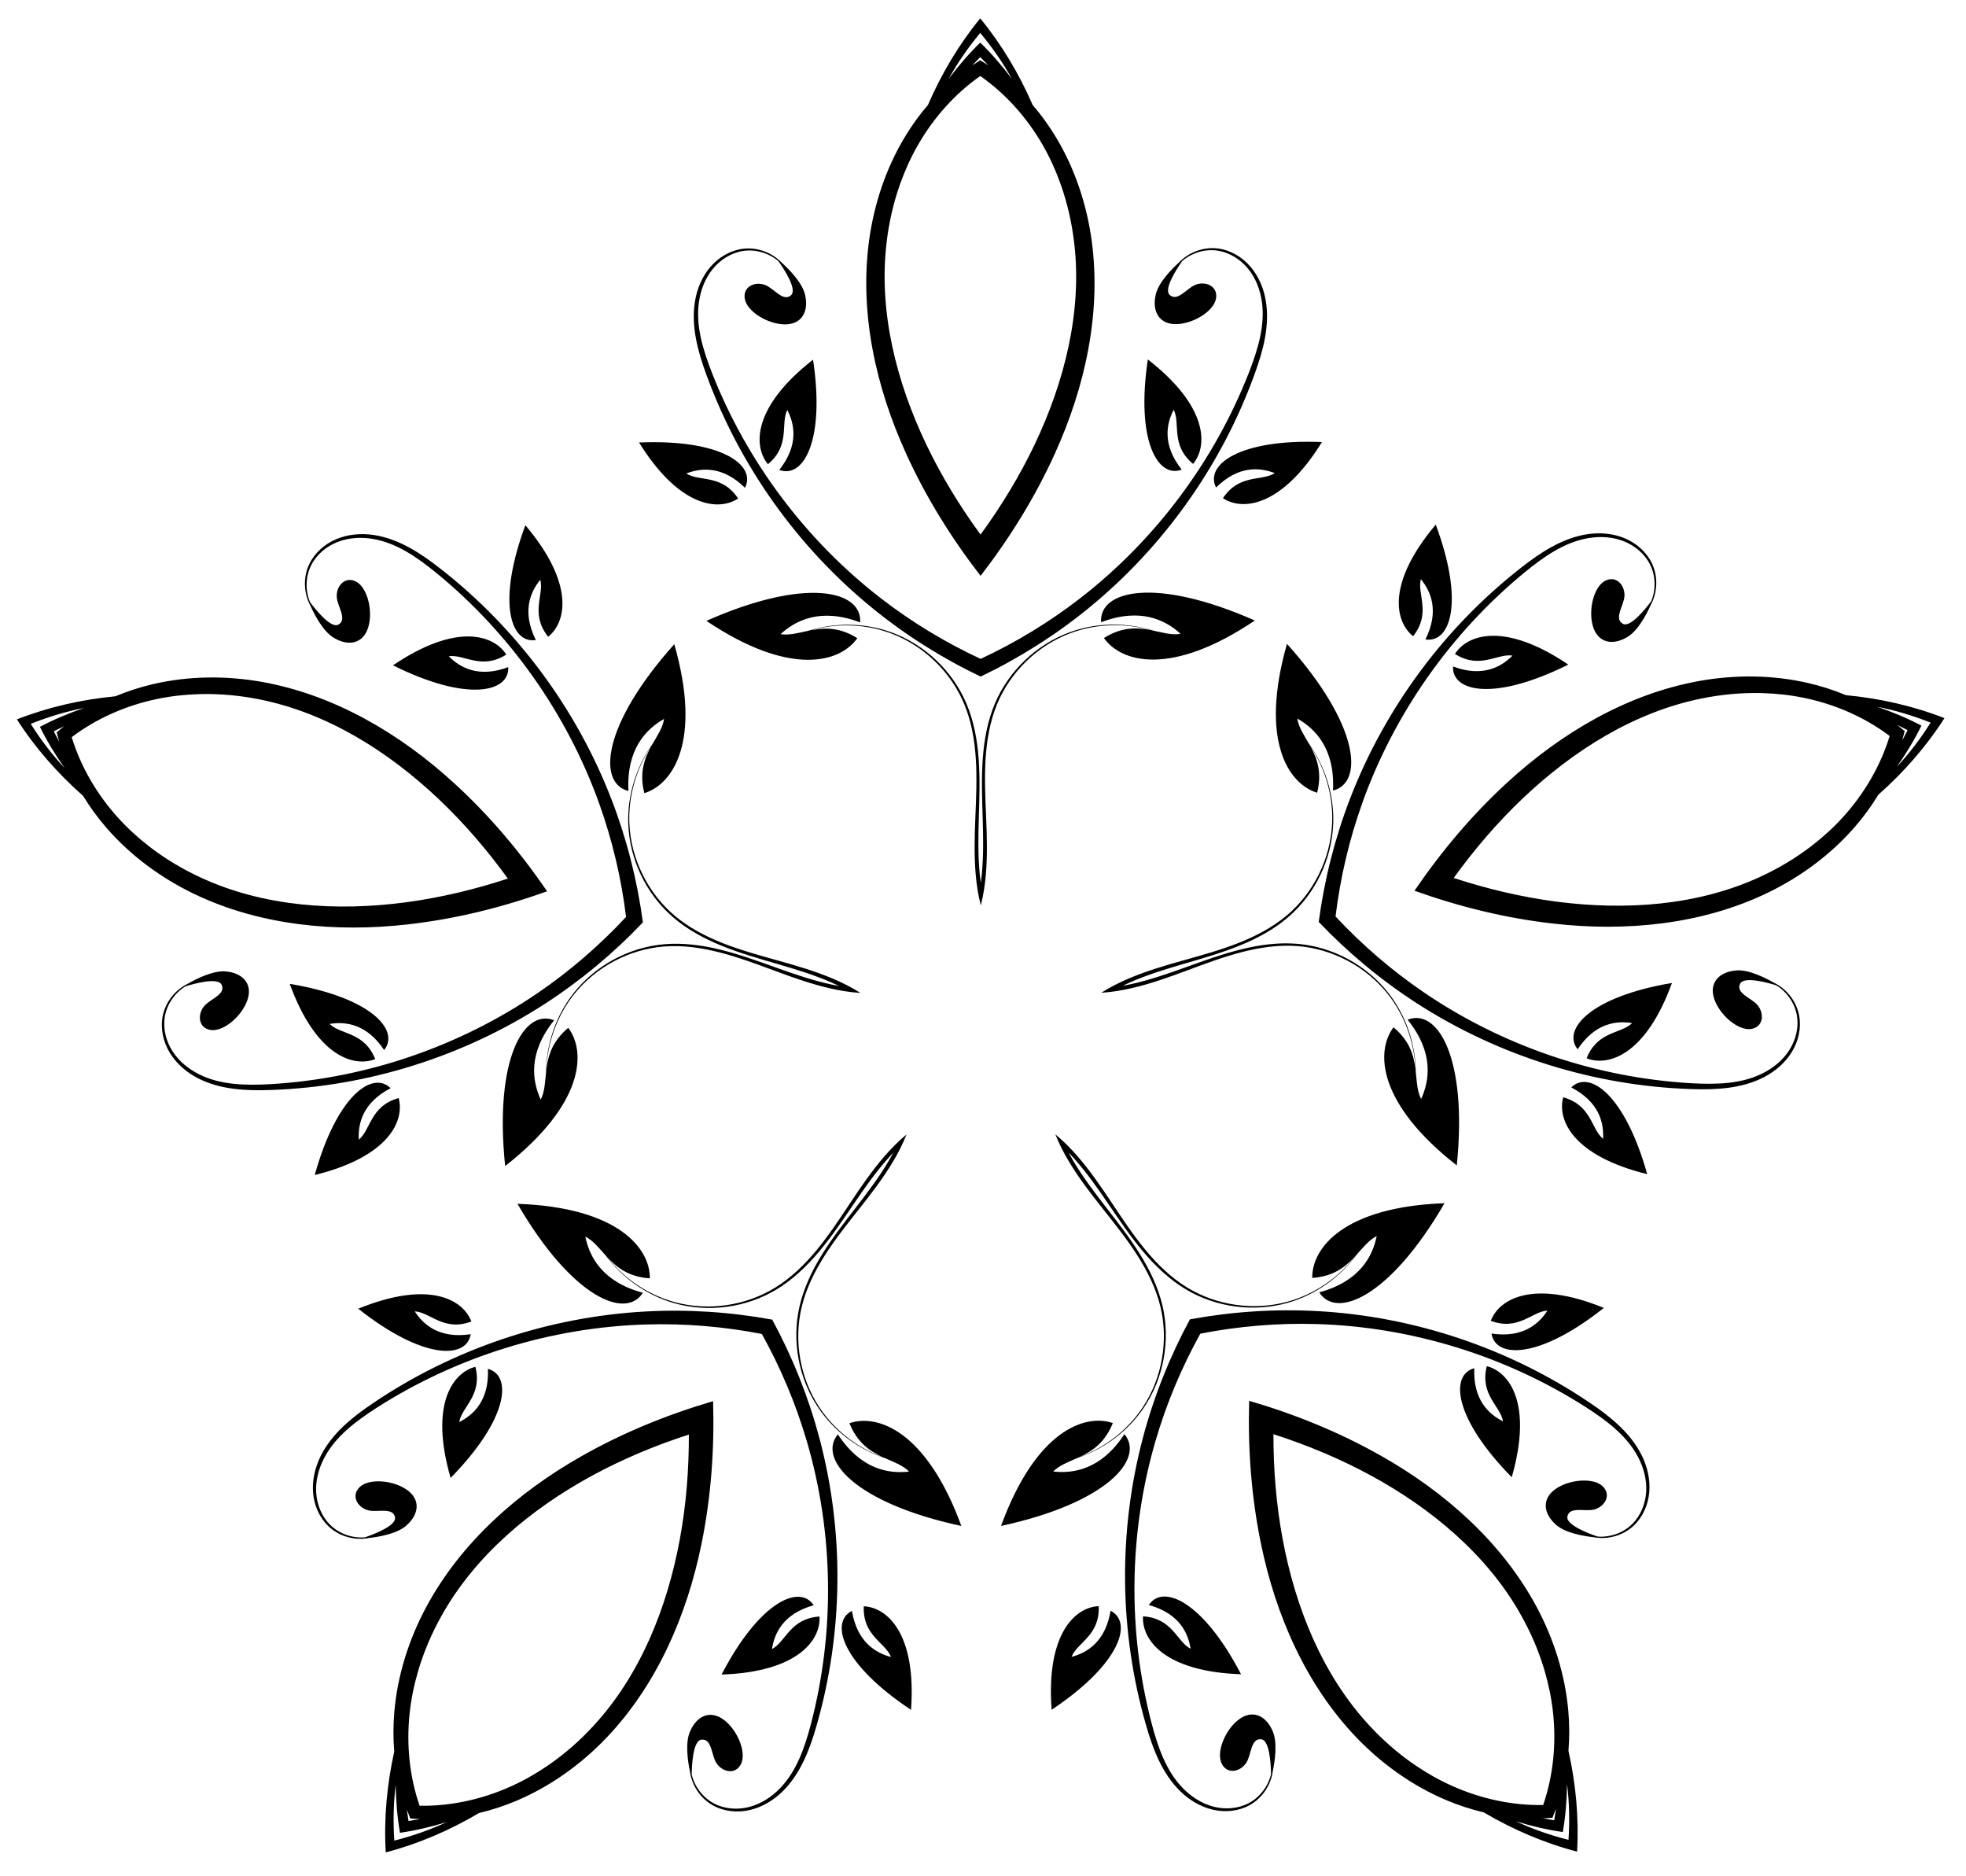 <?xml version="1.0" encoding="utf-8"?>

<!DOCTYPE svg PUBLIC "-//W3C//DTD SVG 1.1//EN" "http://www.w3.org/Graphics/SVG/1.1/DTD/svg11.dtd">
<svg version="1.1" id="Layer_1" xmlns="http://www.w3.org/2000/svg" xmlns:xlink="http://www.w3.org/1999/xlink" x="0px" y="0px"
	 viewBox="0 0 1710.453 1631.987" enable-background="new 0 0 1710.453 1631.987" xml:space="preserve">
<g>
	<path d="M1035.248,1147.603c-17.602,32.569-31.383,67.141-40.852,102.833c-21.711,81.864-20.672,169.297,2.677,250.115
		c5.918,20.726,13.987,41.999,29.638,57.367c7.848,7.678,17.586,13.59,28.289,16.127
		c10.714,2.538,22.372,1.453,32.015-3.792c0,0,0,0,0,0c11.049-6.035,18.776-17.535,20.366-29.854
		c1.825-8.818,4.12-24.521,0-34.323c-5.979-14.224-17.977-19.298-29.764-10.311
		c-11.787,8.988-19.506,28.067-14.846,38.009c4.661,9.941,16.26,7.629,21.594-0.62
		c4.356-6.737,3.756-21.434,12.98-20.303c7.282,0.892,8.354,21.629,8.482,30.322
		c-2.57,10.783-9.956,20.387-19.709,25.39c-9.275,4.781-20.401,5.48-30.467,2.855
		c-10.081-2.628-19.17-8.511-26.465-15.975c-14.637-14.918-21.742-35.678-27.207-56.243
		c-21.11-80.459-19.855-166.432,3.296-245.727c9.486-32.502,22.648-63.877,39.027-93.424
		c33.154-6.49,67.057-9.357,100.9-8.378c82.571,2.378,164.757,27.645,234.813,72.494
		c17.885,11.53,35.451,24.679,45.139,43.197c4.856,9.239,7.656,19.697,7.054,30.098
		c-0.6,10.385-4.69,20.755-12.094,28.109c-7.762,7.739-19.173,11.812-30.223,10.938
		c-8.231-2.798-27.631-10.2-26.239-17.403c1.763-9.125,15.562-4.029,23.312-6.101
		c9.491-2.536,15.26-12.86,7.237-20.355c-8.025-7.494-28.554-6.022-40.733,2.427
		c-12.178,8.449-11.044,21.425,0.65,31.492c8.058,6.937,23.706,9.587,32.657,10.564
		c12.211,2.279,25.53-1.534,34.673-10.189c0,0,0,0,0,0c7.958-7.56,12.578-18.319,13.461-29.294
		c0.881-10.964-1.747-22.048-6.637-31.879c-9.804-19.622-27.561-33.846-45.46-45.856
		c-69.709-47.09-152.577-74.988-237.15-79.527C1108.789,1138.408,1071.654,1140.879,1035.248,1147.603z
		 M671.846,1147.839c-36.414-6.676-73.553-9.099-110.424-7.076c-84.566,4.649-167.399,32.655-237.046,79.836
		c-17.883,12.033-35.621,26.28-45.4,45.915c-4.877,9.837-7.491,20.925-6.596,31.888
		c0.897,10.974,5.532,21.726,13.499,29.276c0,0,0,0,0,0c9.154,8.643,22.479,12.438,34.687,10.144
		c8.95-0.989,24.594-3.659,32.643-10.607c11.681-10.082,12.798-23.06,0.609-31.493
		c-12.19-8.433-32.721-9.878-40.737-2.374c-8.014,7.505-2.231,17.822,7.263,20.346
		c7.754,2.061,21.546-3.052,23.32,6.071c1.402,7.202-17.989,14.629-26.216,17.437
		c-11.049,0.888-22.465-3.169-30.237-10.898c-7.413-7.344-11.516-17.709-12.13-28.094
		c-0.616-10.399,2.171-20.861,7.015-30.107c9.664-18.531,27.213-31.703,45.083-43.256
		c69.998-44.94,152.151-70.314,234.719-72.799c33.842-1.022,67.749,1.8,100.911,8.247
		c16.418,29.526,29.621,60.883,39.148,93.373c23.254,79.264,24.621,165.236,3.616,245.722
		c-5.439,20.573-12.516,41.342-27.134,56.279c-7.286,7.473-16.367,13.368-26.445,16.009
		c-10.062,2.638-21.189,1.953-30.471-2.815c-9.759-4.99-17.158-14.585-19.742-25.364
		c0.117-8.693,1.162-29.431,8.443-30.333c9.223-1.143,8.641,13.555,13.006,20.286
		c5.345,8.243,16.947,10.539,21.595,0.592c4.647-9.948-3.097-29.018-14.896-37.99
		c-11.799-8.971-23.79-3.882-29.75,10.35c-4.108,9.808-1.792,25.508,0.045,34.323
		c1.606,12.317,9.348,23.807,20.405,29.828c0,0,0,0,0,0c9.649,5.232,21.309,6.302,32.02,3.75
		c10.699-2.55,20.429-8.475,28.268-16.163c15.632-15.388,23.673-36.671,29.564-57.405
		c23.244-80.848,24.169-168.282,2.352-250.118C703.316,1214.939,689.49,1180.385,671.846,1147.839z M559.323,802.296
		c-4.903-36.695-14.075-72.764-27.393-107.206c-30.554-78.991-82.786-149.115-149.179-200.774
		c-16.97-13.29-36.002-25.757-57.697-28.989c-10.863-1.599-22.216-0.658-32.365,3.581
		c-10.159,4.245-18.953,11.975-23.672,21.886c0,0,0,0,0,0c-5.391,11.377-4.883,25.222,1.072,36.123
		c3.706,8.206,11.079,22.259,20.175,27.768c13.198,7.993,25.886,5.046,30.14-9.153
		c4.253-14.199-0.716-34.172-10.33-39.476c-9.614-5.303-17.639,3.385-17.105,13.195
		c0.436,8.011,9.56,19.548,1.433,24.055c-6.416,3.558-19.472-12.588-24.685-19.545
		c-4.259-10.234-3.928-22.345,1.021-32.125c4.694-9.32,13.284-16.425,22.97-20.218
		c9.7-3.799,20.511-4.382,30.801-2.632c20.61,3.465,38.56,16.084,55.07,29.51
		C443.948,550.98,493.467,621.271,521.345,699.03c11.43,31.87,19.223,64.989,23.34,98.521
		c-23.007,24.738-48.75,46.985-76.705,66.086c-68.199,46.61-149.54,74.476-232.579,79.371
		c-21.247,1.185-43.186,0.872-61.909-8.415c-9.359-4.62-17.772-11.435-23.398-20.203
		c-5.619-8.755-8.405-19.548-6.738-29.849c1.731-10.823,8.569-20.825,18.022-26.613
		c8.304-2.575,28.349-7.99,31.457-1.344c3.937,8.418-10.221,12.407-15.274,18.638
		c-6.188,7.63-4.787,19.374,6.11,20.721c10.897,1.346,26.64-11.912,31.527-25.906
		c4.886-13.993-3.659-23.825-19.036-25.096c-10.597-0.876-24.813,6.178-32.63,10.649
		c-11.218,5.334-19.753,16.247-22.062,28.623c0,0,0,0,0,0c-1.994,10.794,0.592,22.213,6.328,31.611
		c5.732,9.388,14.373,16.811,24.107,21.89c19.465,10.111,42.192,11.183,63.731,10.378
		c84.074-2.877,167.515-29.016,238.603-75.054C505.232,852.961,533.823,829.134,559.323,802.296z M853.183,588.502
		c33.383-16.003,64.854-35.872,93.494-59.181c65.683-53.468,116.234-124.813,144.848-203.921
		c7.395-20.246,13.371-42.199,9.741-63.831c-1.836-10.825-6.239-21.331-13.407-29.674
		c-7.176-8.351-17.246-14.325-28.129-15.75c0,0,0,0-0,0c-12.486-1.612-25.497,3.15-34.024,12.182
		c-6.659,6.061-17.746,17.416-20.175,27.768c-3.524,15.022,3.2,26.179,18.019,25.836
		c14.819-0.343,32.278-11.241,34.352-22.024c2.072-10.782-8.67-15.729-17.835-12.191
		c-7.484,2.89-15.637,15.133-22.435,8.796c-5.367-5.002,5.955-22.408,10.96-29.517
		c8.417-7.213,20.038-10.641,30.868-8.956c10.314,1.585,19.726,7.558,26.326,15.598
		c6.611,8.051,10.506,18.153,12.021,28.48c3.074,20.672-3.381,41.643-11.048,61.494
		c-30.215,77.501-81.763,146.317-147.101,196.86c-26.778,20.719-55.868,38.365-86.486,52.642
		c-30.637-14.237-59.75-31.845-86.555-52.529c-65.404-50.458-117.042-119.207-147.357-196.668
		c-7.693-19.84-14.174-40.803-11.128-61.48c1.502-10.329,5.384-20.436,11.984-28.496
		c6.59-8.049,15.994-14.035,26.306-15.633c10.828-1.699,22.454,1.714,30.88,8.916
		c5.015,7.102,16.359,24.493,10.999,29.502c-6.789,6.346-14.958-5.887-22.446-8.767
		c-9.169-3.527-19.905,1.435-17.819,12.214c2.088,10.78,19.561,21.655,34.381,21.979
		c14.819,0.323,21.528-10.842,17.985-25.86c-2.442-10.349-13.543-21.69-20.211-27.742
		c-8.539-9.021-21.556-13.766-34.04-12.138c-0,0-0,0-0,0c-10.882,1.439-20.944,7.427-28.109,15.787
		c-7.157,8.352-11.546,18.864-13.369,29.692c-3.601,21.637,2.403,43.582,9.824,63.819
		c28.716,79.07,79.361,150.35,145.113,203.732C788.283,552.715,819.779,572.543,853.183,588.502z M1147.321,801.913
		c25.536,26.805,54.157,50.594,85.176,70.63c71.148,45.946,154.623,71.976,238.701,74.744
		c21.541,0.777,44.265-0.324,63.718-10.46c9.728-5.091,18.36-12.526,24.079-21.921
		c5.724-9.405,8.295-20.828,6.287-31.62c0,0,0,0,0,0c-2.326-12.373-10.875-23.276-22.1-28.595
		c-7.822-4.461-22.047-11.496-32.643-10.606c-15.376,1.291-23.908,11.133-19.004,25.12
		c4.905,13.988,20.666,27.225,31.561,25.865c10.895-1.361,12.28-13.107,6.083-20.729
		c-5.061-6.225-19.225-10.195-15.298-18.619c3.099-6.65,23.152-1.261,31.459,1.303
		c9.461,5.776,16.312,15.769,18.057,26.59c1.68,10.299-1.092,21.096-6.699,29.858
		c-5.615,8.775-14.018,15.601-23.371,20.234c-18.711,9.311-40.65,9.653-61.898,8.496
		c-83.045-4.787-164.422-32.547-232.682-79.068c-27.98-19.065-53.752-41.278-76.791-65.986
		c4.073-33.537,11.823-66.666,23.211-98.551c27.777-77.795,77.205-148.15,141.507-200.919
		c16.492-13.447,34.426-26.09,55.032-29.581c10.287-1.764,21.099-1.194,30.804,2.592
		c9.691,3.78,18.29,10.874,22.997,20.188c4.962,9.774,5.309,21.885,1.063,32.124
		c-5.205,6.964-18.239,23.127-24.66,19.577c-8.133-4.496,0.977-16.045,1.402-24.057
		c0.521-9.81-7.515-18.487-17.123-13.172c-9.607,5.317-14.551,25.296-10.279,39.49
		c4.272,14.193,16.964,17.124,30.152,9.114c9.088-5.52,16.443-19.583,20.139-27.794
		c5.94-10.909,6.431-24.755,1.024-36.125c0,0,0,0,0,0c-4.731-9.905-13.535-17.623-23.7-21.855
		c-10.155-4.226-21.509-5.152-32.37-3.539c-21.691,3.261-40.707,15.753-57.659,29.065
		c-66.326,51.745-118.467,121.937-148.918,200.968C1161.301,729.131,1152.177,765.212,1147.321,801.913z
		 M918.17,986.679c3.314,8.349,7.443,16.373,12.053,24.032c8.701,14.472,19.027,27.804,29.44,40.932
		c10.399,13.116,20.836,26.179,29.799,40.209c0,0,0,0,0,0c8.847,13.857,16.257,28.763,20.115,44.688
		c7.145,29.423,1.536,61.882-15.188,87.291c-13.05,19.833-32.769,35.217-55.12,43.455
		c10.765-5.027,21.967-12.123,28.913-29.502c-24.487-8.4-67.187,6.967-97.248,89.489l-0.002,0.002
		c92.433-19.945,125.214-58.481,107.324-79.84c-20.073,30.732-44.281,34.482-61.925,32.499
		c5.227-5.383,12.894-8.119,20.974-11.75c23.306-7.806,44.107-23.342,57.894-43.813
		c17.146-25.466,23.224-58.234,16.272-88.28c-3.768-16.245-11.111-31.462-19.918-45.559
		c-8.91-14.268-19.266-27.526-29.524-40.743c-10.257-13.224-20.364-26.556-28.763-40.884
		c-1.241-2.12-2.445-4.264-3.604-6.431c1.705,1.77,3.375,3.575,5.01,5.408
		c11.047,12.401,20.621,26.121,30.046,39.95c9.418,13.828,18.845,27.762,29.678,40.631
		c10.702,12.719,22.921,24.389,37.217,32.974c26.448,15.862,59.497,20.164,89.003,11.689
		c23.721-6.817,44.904-21.827,59.505-41.599c5.941-6.57,10.905-13.023,17.635-16.34
		c-3.543,17.397-14.562,39.276-49.98,48.916c14.816,23.596,61.57,4.266,108.996-77.541l-0.002,0.001
		c-87.769,3.204-115.532,39.101-115.076,64.985c18.673-1.26,28.872-9.735,36.968-18.43
		c-14.717,18.731-35.424,32.758-58.31,39.07c-29.323,8.091-61.932,3.438-87.728-12.416
		c-13.964-8.572-25.866-20.21-36.327-32.893c-0,0-0,0-0,0c-10.591-12.845-19.807-26.797-29.086-40.728
		c-9.286-13.949-18.793-27.876-29.884-40.609C931.458,998.8,925.094,992.402,918.17,986.679z M788.714,986.763
		c-6.917,5.732-13.272,12.139-19.132,18.889c-11.075,12.747-20.564,26.687-29.831,40.648
		c-9.261,13.943-18.459,27.906-29.033,40.766c0,0,0,0-0,0c-10.445,12.696-22.331,24.349-36.285,32.94
		c-25.775,15.888-58.378,20.583-87.712,12.53c-22.895-6.282-43.62-20.283-58.361-38.994
		c8.107,8.684,18.318,17.146,36.992,18.381c0.422-25.884-27.388-61.745-115.161-64.835l-0.002-0.001
		c47.532,81.746,94.312,101.014,109.097,77.4c-35.431-9.594-46.478-31.459-50.044-48.851
		c6.735,3.308,11.706,9.754,17.656,16.317c14.627,19.753,35.83,34.735,59.559,41.522
		c29.517,8.437,62.56,4.092,88.988-11.805c14.286-8.603,26.489-20.289,37.174-33.022
		c10.816-12.883,20.225-26.829,29.625-40.67c9.407-13.841,18.963-27.574,29.994-39.989
		c1.632-1.836,3.299-3.643,5.002-5.415c-1.156,2.169-2.357,4.314-3.595,6.436
		c-8.38,14.339-18.471,27.684-28.71,40.921c-10.241,13.231-20.58,26.502-29.471,40.781
		c-8.789,14.108-16.113,29.335-19.859,45.585c-6.913,30.055-0.792,62.816,16.387,88.259
		c13.814,20.453,34.635,35.962,57.951,43.738c8.085,3.62,15.755,6.347,20.989,11.723
		c-17.641,2.006-41.853-1.712-61.967-32.418c-17.862,21.382,14.969,59.875,107.428,79.7l-0.002-0.002
		c-30.169-82.483-72.889-97.794-97.365-89.363c6.968,17.37,18.18,24.451,28.951,29.464
		c-22.362-8.209-42.101-23.568-55.177-43.383c-16.756-25.387-22.408-57.839-15.301-87.271
		c3.838-15.93,11.228-30.845,20.057-44.714c0,0,0,0,0,0c8.944-14.042,19.364-27.119,29.746-40.248
		c10.397-13.142,20.705-26.487,29.387-40.971C781.292,1003.146,785.411,995.117,788.714,986.763z M748.63,863.669
		c-7.588-4.807-15.646-8.871-23.877-12.358c-15.546-6.593-31.736-11.31-47.877-15.81
		c-16.122-4.499-32.245-8.932-47.742-15.015c0,0,0,0-0-0c-15.303-6.011-30.058-13.714-42.54-24.33
		c-23.075-19.604-37.615-49.161-39.021-79.547c-1.1-23.715,5.811-47.752,19.051-67.555
		c-5.754,10.394-10.646,22.72-6.051,40.862c24.748-7.598,50.26-45.127,26.075-129.56l0.001-0.002
		c-63.056,70.467-66.927,120.911-39.899,127.675c-1.824-36.662,15.556-53.924,30.996-62.69
		c-1.065,7.427-5.659,14.148-10.062,21.834c-14.267,20.015-21.963,44.81-21.084,69.475
		c1.097,30.68,15.44,60.763,38.726,80.984c12.597,10.928,27.482,18.923,42.893,25.151
		c15.595,6.306,31.766,10.944,47.834,15.608c16.071,4.67,32.084,9.514,47.301,16.169
		c2.25,0.985,4.484,2.012,6.695,3.084c-2.42-0.429-4.831-0.908-7.231-1.431
		c-16.227-3.539-32.037-9.012-47.79-14.66c-15.748-5.651-31.564-11.383-47.892-15.427
		c-16.134-3.999-32.879-6.259-49.491-4.801c-30.721,2.713-59.986,18.658-78.876,42.858
		c-15.184,19.458-23.499,44.052-23.689,68.631c-0.945,8.808-1.167,16.945-4.663,23.585
		c-7.359-16.157-11.305-40.334,11.683-68.952c-25.855-10.381-52.319,32.739-42.602,126.799l0.001-0.002
		c69.124-54.181,70.484-99.541,54.902-120.214c-14.367,11.995-17.636,24.846-19.076,36.639
		c0.897-23.804,9.404-47.324,24.209-65.883c18.967-23.781,48.083-39.184,78.271-41.52
		c16.336-1.272,32.805,1.147,48.723,5.258c0-0,0-0,0-0
		c16.118,4.167,31.775,10.037,47.47,15.853c15.711,5.827,31.589,11.506,48.046,15.288
		C730.755,861.673,739.665,863.109,748.63,863.669z M853.313,787.509c2.227-8.702,3.602-17.621,4.375-26.527
		c1.467-16.822,0.95-33.678,0.241-50.419c-0.704-16.723-1.469-33.427-0.473-50.045c0,0,0,0,0-0
		c0.988-16.411,3.754-32.825,9.993-47.977c11.514-28.004,35.131-50.966,63.595-61.693
		c22.215-8.375,47.211-9.23,70.136-2.757c-11.664-2.26-24.898-3.105-40.732,6.873
		c14.873,21.189,58.45,33.855,131.276-15.237l0.002-0c-86.503-38.195-135.675-26.287-133.756,1.508
		c34.304-13.064,56.092-1.869,69.2,10.106c-7.393,1.282-15.204-1.01-23.875-2.822
		c-23.444-7.383-49.404-7.041-72.59,1.416c-28.839,10.524-53.018,33.462-65.054,61.856
		c-6.5,15.357-9.504,31.985-10.665,48.566c-1.179,16.78-0.593,33.593-0.062,50.316
		c0.525,16.727,0.866,33.454-0.761,49.982c-0.242,2.445-0.528,4.886-0.864,7.321
		c-0.34-2.434-0.629-4.875-0.874-7.32c-1.648-16.526-1.329-33.253-0.826-49.981
		c0.508-16.723,1.072-33.537-0.128-50.316c-1.182-16.58-4.207-33.203-10.728-48.552
		c-12.073-28.379-36.281-51.285-65.134-61.771c-23.198-8.428-49.158-8.736-72.592-1.322
		c-8.669,1.823-16.477,4.126-23.871,2.853c13.093-11.992,34.866-23.216,69.187-10.196
		c1.883-27.798-47.304-39.641-133.757-1.334l0.003,0c72.89,48.998,116.45,36.274,131.296,15.066
		c-15.847-9.957-29.08-9.095-40.741-6.82c22.916-6.503,47.913-5.68,70.139,2.666
		c28.479,10.69,52.125,33.621,63.675,61.61c6.258,15.143,9.047,31.554,10.056,47.964
		c0,0,0,0,0,0c1.018,16.617,0.274,33.322-0.408,50.046
		c-0.687,16.743-1.181,33.599,0.307,50.419C849.688,769.892,851.075,778.809,853.313,787.509z M958.094,863.533
		c8.964-0.572,17.872-2.019,26.581-4.036c16.452-3.803,32.323-9.504,48.026-15.351
		c15.688-5.837,31.337-11.727,47.45-15.915c0,0,0,0,0,0c15.913-4.132,32.379-6.573,48.716-5.322
		c30.191,2.297,59.328,17.662,78.325,41.419c14.829,18.54,23.367,42.048,24.295,65.851
		c-1.454-11.791-4.741-24.638-19.123-36.614c-15.556,20.693-14.136,66.051,55.058,120.142l0.001,0.002
		c9.594-94.072-16.925-137.157-42.767-126.743c23.025,28.588,19.11,52.769,11.772,68.936
		c-3.504-6.635-3.737-14.772-4.694-23.579c-0.222-24.578-8.57-49.161-23.779-68.6
		c-18.921-24.176-48.207-40.083-78.931-42.755c-16.614-1.437-33.356,0.845-49.484,4.865
		c-16.323,4.065-32.132,9.817-47.872,15.489c-15.746,5.668-31.549,11.162-47.771,14.722
		c-2.4,0.526-4.811,1.008-7.23,1.44c2.21-1.075,4.442-2.105,6.691-3.093
		c15.208-6.675,31.215-11.54,47.28-16.23c16.062-4.684,32.227-9.344,47.813-15.67
		c15.403-6.248,30.278-14.262,42.861-25.206c23.259-20.252,37.563-50.353,38.62-81.035
		c0.847-24.667-6.882-49.451-21.175-69.448c-4.413-7.681-9.016-14.395-10.09-21.821
		c15.451,8.746,32.854,25.986,31.077,62.65c27.019-6.799,23.083-57.238-40.065-127.623l0.001,0.002
		c-24.075,84.463,1.486,121.96,26.244,129.525c4.572-18.148-0.336-30.467-6.104-40.854
		c13.266,19.785,20.208,43.813,19.139,67.53c-1.366,30.388-15.868,59.964-38.918,79.597
		c-12.468,10.632-27.214,18.355-42.509,24.385c-0,0-0,0-0,0
		c-15.489,6.103-31.606,10.557-47.722,15.077c-16.136,4.521-32.319,9.259-47.857,15.873
		C973.728,854.641,965.677,858.716,958.094,863.533z M1679.67,628.56c-8.686,13.812-18.517,26.78-29.441,38.482
		c8.117-11.515,15.363-23.51,21.46-35.883c-12.214-6.41-25.133-11.839-38.474-16.366
		C1648.935,617.818,1664.516,622.511,1679.67,628.56z M852.819,28.639c10.452,12.529,19.747,25.886,27.501,39.892
		c-8.443-11.278-17.612-21.876-27.495-31.498c-9.871,9.635-19.026,20.244-27.454,31.534
		C833.105,54.551,842.384,41.181,852.819,28.639z M26.75,629.635c15.145-6.069,30.721-10.782,46.437-13.828
		c-13.335,4.545-26.247,9.99-38.453,16.416c6.113,12.365,13.374,24.351,21.506,35.855
		C45.301,656.391,35.453,643.436,26.75,629.635z M343.062,1600.992c-1.091-16.279-0.761-32.549,1.199-48.438
		c0.202,14.087,1.39,28.05,3.73,41.644c13.649-1.993,27.292-5.195,40.746-9.374
		C374.24,1591.617,358.876,1596.979,343.062,1600.992z M1364.622,1600.327c-15.82-3.993-31.191-9.335-45.696-16.108
		c13.46,4.161,27.107,7.346,40.758,9.321c2.322-13.597,3.493-27.561,3.676-41.648
		C1365.341,1567.777,1365.692,1584.046,1364.622,1600.327z M1659.644,635.081c-1.502,3.004-3.056,5.987-4.662,8.946
		c0.769-2.689,1.479-5.396,2.124-8.12c-2.125-1.822-4.293-3.591-6.498-5.312
		C1653.648,632.041,1656.662,633.537,1659.644,635.081z M852.833,49.7c2.393,2.356,4.75,4.757,7.068,7.199
		c-2.32-1.562-4.675-3.074-7.066-4.529c-2.389,1.458-4.742,2.973-7.06,4.538
		C848.089,54.463,850.443,52.059,852.833,49.7z M46.783,636.13c2.981-1.548,5.992-3.047,9.03-4.497
		c-2.203,1.724-4.368,3.496-6.491,5.321c0.648,2.723,1.362,5.429,2.134,8.117
		C49.847,642.114,48.289,639.132,46.783,636.13z M355.429,1583.946c-0.551-3.313-1.046-6.64-1.487-9.978
		c0.959,2.627,1.975,5.235,3.054,7.817c2.79,0.225,5.584,0.382,8.379,0.478
		C362.067,1582.88,358.75,1583.441,355.429,1583.946z M1352.232,1583.297c-3.321-0.5-6.639-1.057-9.949-1.669
		c2.795-0.1,5.589-0.261,8.379-0.489c1.076-2.584,2.089-5.193,3.044-7.821
		C1353.27,1576.656,1352.779,1579.984,1352.232,1583.297z M1644.044,640.161
		c-7.89,25.928-22.001,49.926-40.162,70.067c0,0,0,0,0,0c-8.254,9.155-17.368,17.511-27.123,25.064
		c-0.423,0.306-0.841,0.624-1.266,0.926l-0.001,0.008l0.007,0.044c-13.629,10.396-28.494,19.223-44.082,26.392
		c-54.557,25.193-117.314,29.41-177.437,21.583c-30.308-3.987-60.112-11.065-89.219-20.577
		c17.924-24.827,37.847-48.098,59.995-69.167c43.986-41.729,97.192-75.274,156.122-87.037
		c16.82-3.385,34.034-5.003,51.17-4.625l0.021,0.04l0.006,0.006c0.521-0.006,1.046,0.005,1.569,0.004
		c12.333,0.361,24.619,1.748,36.681,4.287c0,0,0,0,0,0
		C1596.863,612.763,1622.399,623.851,1644.044,640.161z M852.843,66.106c22.221,15.516,40.684,36.352,54.227,59.849
		c0,0,0,0,0,0c6.156,10.68,11.286,21.929,15.456,33.541c0.16,0.497,0.334,0.993,0.49,1.49
		l0.008,0.003l0.044,0.007c5.676,16.174,9.477,33.04,11.479,50.08c7.101,59.672-8.282,120.66-34.305,175.422
		c-13.157,27.592-29.099,53.751-47.14,78.493c-18.073-24.719-34.048-50.857-47.242-78.432
		c-26.094-54.728-41.556-115.696-34.533-175.377c1.979-17.043,5.759-33.914,11.413-50.095l0.044-0.007l0.008-0.003
		c0.156-0.497,0.329-0.994,0.488-1.491c4.155-11.618,9.27-22.874,15.412-33.562c0,0,0,0,0-0
		C812.206,102.512,830.643,81.651,852.843,66.106z M62.39,641.19c21.623-16.338,47.145-27.459,73.677-33.079
		c0,0,0-0,0-0c12.059-2.555,24.344-3.958,36.676-4.335c0.522,0.001,1.047-0.011,1.569-0.006
		l0.006-0.006l0.02-0.04c17.136-0.4,34.352,1.196,51.176,4.559c58.946,11.687,112.195,45.163,156.236,86.834
		c22.176,21.04,42.128,44.285,60.085,69.088c-29.094,9.55-58.89,16.666-89.192,20.693
		c-60.113,7.905-122.875,3.77-177.465-21.352c-15.597-7.149-30.474-15.957-44.117-26.335l0.007-0.044l-0.001-0.008
		c-0.425-0.302-0.843-0.619-1.267-0.925c-9.765-7.541-18.89-15.885-27.156-25.029c0,0,0-0,0-0
		C84.457,691.088,70.314,667.108,62.39,641.19z M365.064,1570.666c-8.857-25.614-11.547-53.323-8.692-80.292
		c0,0,0,0,0,0c1.297-12.258,3.759-24.375,7.211-36.221c0.162-0.496,0.314-0.999,0.479-1.494l-0.004-0.007
		l-0.032-0.032c4.915-16.421,11.753-32.3,20.15-47.263c29.33-52.45,77.622-92.748,130.863-121.756
		c26.863-14.589,55.136-26.382,84.274-35.795c0.092,30.621-2.347,61.158-7.882,91.221
		c-11.058,59.614-34.385,118.026-75.146,162.181c-11.619,12.625-24.593,24.052-38.679,33.819l-0.04-0.021
		l-0.008-0.002c-0.418,0.311-0.85,0.611-1.271,0.919c-10.19,6.957-20.945,13.057-32.196,18.093
		c0,0-0,0-0,0C419.339,1565.099,392.162,1571.139,365.064,1570.666z M1342.58,1570.03
		c-27.097,0.508-54.282-5.496-79.049-16.545c0,0-0,0-0,0c-11.258-5.021-22.02-11.107-32.219-18.051
		c-0.422-0.308-0.853-0.607-1.272-0.917l-0.008,0.002l-0.04,0.021c-14.098-9.749-27.088-21.159-38.723-33.769
		c-40.819-44.102-64.222-102.484-75.357-162.083c-5.574-30.056-8.053-60.59-8.001-91.211
		c29.151,9.375,57.439,21.131,84.321,35.685c53.279,28.938,101.624,69.174,131.022,121.585
		c8.417,14.951,15.275,30.822,20.212,47.236l-0.032,0.032l-0.004,0.007c0.166,0.494,0.318,0.997,0.481,1.493
		c3.467,11.841,5.945,23.954,7.258,36.211c0,0,0,0-0,0C1354.057,1516.692,1351.403,1544.404,1342.58,1570.03z
		 M1230.628,774.785c39.129,13.964,79.648,23.973,121.03,28.596c62.911,7.108,128.81,0.899,186.314-26.849
		c28.743-13.922,54.985-33.27,75.935-57.455c7.525-8.688,14.331-18.011,20.301-27.833
		c22.009-19.439,41.747-41.935,57.503-66.607c-27.263-10.663-56.462-17.223-85.698-19.975
		c-10.609-4.423-21.599-7.95-32.797-10.542c-31.173-7.211-63.777-7.397-95.206-1.724
		c-62.818,11.433-119.737,45.218-166.399,88.008C1280.888,708.509,1254.032,740.459,1230.628,774.785z
		 M853.126,500.889c25.372-32.899,47.413-68.342,64.597-106.27c26.201-57.635,40.66-122.227,32.039-185.492
		c-4.358-31.638-14.651-62.575-31.178-89.973c-5.938-9.841-12.701-19.196-20.197-27.909
		c-11.686-26.939-26.982-52.662-45.577-75.272c-18.566,22.634-33.828,48.377-45.479,75.331
		c-7.485,8.723-14.236,18.085-20.161,27.935c-16.491,27.419-26.743,58.37-31.06,90.013
		c-8.538,63.276,6.005,127.849,32.281,185.45C805.625,432.609,827.712,468.024,853.126,500.889z M475.981,775.276
		c-23.448-34.296-50.346-66.211-81.107-94.275c-46.718-42.729-103.68-76.44-166.513-87.791
		c-31.436-5.632-64.04-5.403-95.204,1.848c-11.195,2.606-22.181,6.147-32.784,10.584
		c-29.232,2.789-58.422,9.388-85.672,20.086c15.789,24.652,35.555,47.122,57.59,66.532
		c5.983,9.814,12.801,19.128,20.337,27.806c20.981,24.157,47.249,43.472,76.01,57.356
		c57.541,27.674,123.448,33.797,186.349,26.607C396.364,799.353,436.87,789.291,475.981,775.276z M620.394,1218.753
		c-39.864,11.703-78.528,27.421-114.724,48.005c-55.074,31.227-104.738,74.985-134.95,131.234
		c-15.07,28.157-24.928,59.236-27.662,91.115c-0.981,11.452-1.008,22.995-0.065,34.45
		c-6.38,28.663-9.125,58.464-7.371,87.686c28.324-7.398,55.803-19.254,81.072-34.212
		c11.183-2.657,22.147-6.264,32.73-10.75c29.458-12.489,55.945-31.503,78.037-54.565
		c44.1-46.173,70.29-106.962,82.89-169.006C618.69,1301.914,621.637,1260.28,620.394,1218.753z M1086.792,1218.449
		c-1.189,41.529,1.813,83.158,10.204,123.943c12.68,62.028,38.949,122.783,83.109,168.899
		c22.122,23.034,48.633,42.013,78.108,54.464c10.588,4.472,21.558,8.064,32.744,10.707
		c25.289,14.925,52.783,26.745,81.116,34.106c1.716-29.224-1.067-59.021-7.485-87.676
		c0.928-11.456,0.887-22.999-0.109-34.45c-2.775-31.876-12.673-62.941-27.78-91.079
		c-30.285-56.21-80.006-99.903-135.12-131.059C1165.356,1245.769,1126.671,1230.1,1086.792,1218.449z"/>
	<path d="M1380.367,920.527c18.851,7.439,51.571-2.816,74.253-65.525c-70.9,11.89-95.889,40.455-82.039,57.67
		c15.266-23.012,33.84-24.988,47.404-22.776C1410.395,899.431,1389.901,896.58,1380.367,920.527z"/>
	<path d="M1038.007,403.516c12.9-15.629,13.258-49.917-39.372-90.867c-10.601,71.104,8.844,103.697,29.496,95.845
		c-17.169-21.63-13.308-39.906-7.012-52.122C1027.222,368.438,1018.178,387.048,1038.007,403.516z"/>
	<path d="M440.505,569.355c-10.878-17.099-43.377-28.035-98.586,9.366c64.348,32.055,101.355,23.633,100.269,1.566
		c-25.877,9.645-42.065,0.325-51.738-9.438C403.811,568.772,418.715,583.124,440.505,569.355z"/>
	<path d="M413.589,1188.859c-19.623,5.062-40.067,32.591-21.557,96.655c50.371-51.293,53.797-89.091,32.474-94.878
		c1.176,27.59-12.69,40.107-24.963,46.289C401.695,1223.577,419.95,1213.838,413.589,1188.859z"/>
	<path d="M994.455,1405.896c-1.25,20.227,18.614,48.177,85.263,50.37c-33.217-63.756-68.107-78.695-80.199-60.203
		c26.604,7.407,34.222,24.463,36.309,38.046C1023.798,1427.936,1020.177,1407.564,994.455,1405.896z"/>
	<path d="M1293.559,1188.287c19.63,5.036,40.109,32.539,21.683,96.627c-50.437-51.227-53.913-89.021-32.597-94.835
		c-1.14,27.592,12.742,40.09,25.024,46.257C1305.497,1222.989,1287.229,1213.273,1293.559,1188.287z"/>
	<path d="M1265.836,568.817c10.855-17.113,43.34-28.091,98.598,9.238c-64.306,32.139-101.324,23.765-100.267,1.696
		c25.889,9.611,42.065,0.27,51.725-9.505C1302.529,568.187,1287.644,582.558,1265.836,568.817z"/>
	<path d="M668.119,403.757c-12.921-15.612-13.323-49.9,39.254-90.918c10.694,71.09-8.709,103.709-29.371,95.883
		c17.141-21.652,13.256-39.923,6.944-52.131C678.858,368.665,687.926,387.263,668.119,403.757z"/>
	<path d="M326.432,921.213c-18.841,7.464-51.575-2.749-74.338-65.428c70.915,11.797,95.942,40.331,82.114,57.563
		c-15.296-22.993-33.873-24.944-47.434-22.714C296.376,900.155,316.866,897.278,326.432,921.213z"/>
	<path d="M712.976,1406.079c1.276,20.225-18.552,48.201-85.197,50.481c33.134-63.799,68.004-78.783,80.121-60.307
		c-26.594,7.442-34.19,24.507-36.26,38.093C683.66,1428.157,687.256,1407.781,712.976,1406.079z"/>
	<polygon points="1454.62,855.001 1454.619,855.003 1454.619,855.003 	"/>
	<polygon points="998.633,312.648 998.634,312.65 998.635,312.649 	"/>
	<polygon points="341.917,578.721 341.919,578.721 341.919,578.721 	"/>
	<polygon points="392.032,1285.516 392.031,1285.514 392.031,1285.515 	"/>
	<polygon points="1079.72,1456.266 1079.718,1456.266 1079.718,1456.266 	"/>
	<polygon points="1315.242,1284.915 1315.242,1284.914 1315.242,1284.914 	"/>
	<polygon points="1364.436,578.056 1364.434,578.055 1364.434,578.055 	"/>
	<polygon points="707.374,312.838 707.373,312.839 707.373,312.839 	"/>
	<polygon points="252.094,855.784 252.095,855.785 252.094,855.785 	"/>
	<polygon points="627.776,1456.56 627.778,1456.56 627.778,1456.56 	"/>
	<path d="M1367.015,945.864c24.509,12.726,28.452,30.985,27.697,44.706c-10.501-8.518-9.85-29.2-34.679-36.127
		c-5.388,19.536,8.295,50.979,73.066,66.848v-0C1413.721,952.061,1382.656,930.258,1367.015,945.864z"/>
	<path d="M1057.977,424.043c19.677-19.377,38.261-17.484,51.077-12.526c-11.346,7.355-30.814,0.345-45.076,21.818
		c16.915,11.161,51.047,7.865,86.155-48.833v-0C1078.304,381.539,1047.969,404.346,1057.977,424.043z"/>
	<path d="M466.199,556.705c-12.348-24.702-4.805-41.791,3.871-52.448c3.489,13.064-9.194,29.413,6.821,49.611
		c15.842-12.638,23.254-46.118-19.82-97.029l-0,0C432.056,524.238,444.373,560.136,466.199,556.705z"/>
	<path d="M409.498,1160.514c-27.308,4.11-41.231-8.344-48.685-19.888c13.502,0.719,25.132,17.833,49.291,8.844
		c-7.124-18.972-36.675-36.367-98.404-11.134l0,0C368.069,1182.953,406.016,1182.332,409.498,1160.514z"/>
	<path d="M966.233,1401.027c-4.53,27.242-20.677,36.634-33.96,40.156c4.856-12.619,24.727-18.391,23.643-44.146
		c-20.245,0.912-45.921,23.642-40.998,90.147h0C974.772,1447.362,985.908,1411.08,966.233,1401.027z"/>
	<path d="M1297.613,1159.936c27.314,4.074,41.22-8.398,48.659-19.952c-13.501,0.737-25.109,17.866-49.28,8.908
		c7.099-18.981,36.628-36.415,98.39-11.262v0C1339.07,1182.321,1301.122,1181.75,1297.613,1159.936z"/>
	<path d="M1240.126,556.201c12.316-24.718,4.751-41.797-3.939-52.443c-3.472,13.068,9.232,29.401-6.756,49.62
		c-15.858-12.617-23.314-46.088,19.693-97.054l0,0C1274.227,523.69,1261.957,559.604,1240.126,556.201z"/>
	<path d="M648.175,424.31c-19.703-19.351-38.283-17.434-51.093-12.46c11.356,7.34,30.815,0.305,45.104,21.759
		c-16.9,11.183-51.037,7.931-86.219-48.721l0-0C627.793,381.832,658.158,404.599,648.175,424.31z"/>
	<path d="M339.817,946.532c-24.492,12.758-28.412,31.022-27.639,44.743c10.49-8.532,9.812-29.212,34.632-36.172
		c5.414,19.529-8.228,50.99-72.979,66.943l0-0C293.119,952.79,324.156,930.947,339.817,946.532z"/>
	<path d="M741.191,1401.174c4.565,27.236,20.724,36.607,34.012,40.112c-4.873-12.613-24.751-18.359-23.7-44.115
		c20.246,0.886,45.951,23.582,41.115,90.094h-0C732.712,1447.52,721.529,1411.253,741.191,1401.174z"/>
</g>
</svg>
